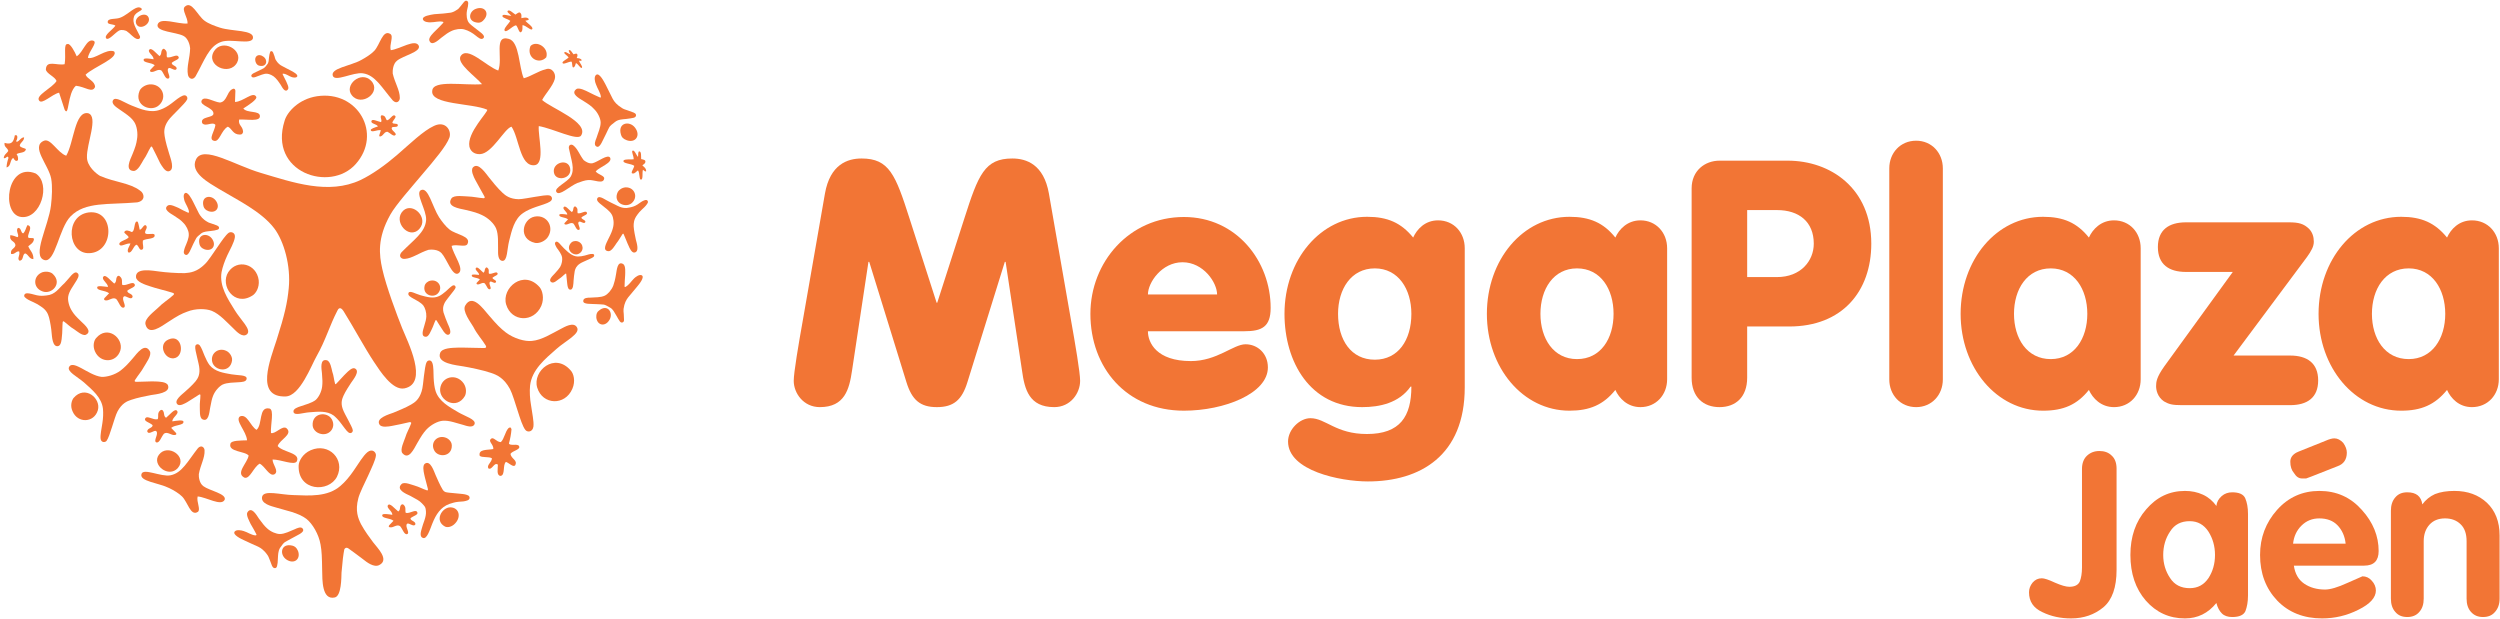 <?xml version="1.0" encoding="UTF-8"?>
<!DOCTYPE svg PUBLIC "-//W3C//DTD SVG 1.1//EN" "http://www.w3.org/Graphics/SVG/1.1/DTD/svg11.dtd">
<!-- Creator: CorelDRAW -->
<svg xmlns="http://www.w3.org/2000/svg" xml:space="preserve" width="537px" height="133px" version="1.1" style="shape-rendering:geometricPrecision; text-rendering:geometricPrecision; image-rendering:optimizeQuality; fill-rule:evenodd; clip-rule:evenodd"
viewBox="0 0 126.49 31.25"
 xmlns:xlink="http://www.w3.org/1999/xlink"
 xmlns:xodm="http://www.corel.com/coreldraw/odm/2003">
 <defs>
  <style type="text/css">
   <![CDATA[
    .fil2 {fill:none;fill-rule:nonzero}
    .fil0 {fill:#F27535}
    .fil1 {fill:#F27535;fill-rule:nonzero}
   ]]>
  </style>
 </defs>
 <g id="Capa_x0020_1">
  <g id="_2246265072352">
   <path class="fil0" d="M25.75 1.93c-0.79,-0.23 -0.29,0.98 -0.54,1.6 -0.61,-0.21 -1.57,-1.28 -1.91,-0.72 -0.19,0.37 0.75,1.01 1.09,1.41 -0.87,0.08 -2.48,-0.24 -2.52,0.33 -0.11,0.72 2,0.62 2.78,0.96 0.07,0.1 -1.04,1.17 -0.9,1.87 0.05,0.22 0.23,0.39 0.53,0.38 0.62,-0.02 1.24,-1.3 1.6,-1.39 0.39,0.57 0.42,2.02 1.16,1.95 0.57,-0.06 0.17,-1.48 0.22,-1.98 0.74,0.13 1.96,0.76 2.14,0.48 0.43,-0.67 -1.53,-1.39 -1.97,-1.8 0.16,-0.31 0.54,-0.7 0.64,-1.06 0.08,-0.28 -0.15,-0.62 -0.47,-0.49 -0.33,0.07 -0.77,0.37 -1.1,0.45 -0.25,-0.55 -0.21,-1.84 -0.75,-1.99z"/>
   <path class="fil0" d="M18 8.26c1.36,-1.53 0.11,-3.74 -1.96,-3.43 -0.92,0.14 -1.51,0.79 -1.64,1.24 -0.83,2.62 2.31,3.65 3.6,2.19z"/>
   <path class="fil0" d="M19.34 13.56c-0.15,-0.69 -0.27,-1.53 0.41,-2.74 0.27,-0.49 1.11,-1.43 1.61,-2.03 0.64,-0.75 1.23,-1.45 1.38,-1.87 0.12,-0.34 -0.19,-0.87 -0.78,-0.59 -0.55,0.25 -1.24,0.93 -1.88,1.48 -0.58,0.5 -1.25,0.98 -1.84,1.26 -1.62,0.76 -3.42,0.12 -5.04,-0.36 -1.33,-0.39 -2.91,-1.42 -3.28,-0.69 -0.34,0.68 0.69,1.21 1.14,1.49 0.91,0.55 2.16,1.14 2.82,2.01 0.49,0.65 0.84,1.89 0.73,3.02 -0.07,0.73 -0.2,1.33 -0.62,2.64 -0.31,0.97 -1.1,2.89 0.46,2.84 0.73,-0.02 1.3,-1.57 1.57,-2.04 0.46,-0.81 0.65,-1.53 1.05,-2.3 0.04,-0.09 0.14,-0.24 0.31,0.02 0.49,0.78 1.08,1.88 1.54,2.57 0.3,0.45 0.94,1.47 1.55,1.34 1.23,-0.26 0.16,-2.35 -0.12,-3.04 -0.25,-0.63 -0.81,-2.1 -1.01,-3.01z"/>
   <path class="fil1" d="M13.9 23.95c0.22,-0.16 -0.11,-0.48 -0.11,-0.74 0.44,0 1.1,0.32 1.23,0.09 0.19,-0.44 -0.71,-0.45 -0.97,-0.77 0.1,-0.33 0.79,-0.59 0.45,-0.9 -0.21,-0.17 -0.57,0.31 -0.79,0.24 -0.03,-0.41 0.18,-1.19 -0.08,-1.24 -0.56,-0.11 -0.33,0.81 -0.65,1.08 -0.32,-0.19 -0.47,-0.83 -0.84,-0.68 -0.27,0.2 0.33,0.75 0.36,1.21 -0.3,0.01 -0.81,0 -0.84,0.17 -0.13,0.42 0.73,0.37 0.92,0.6 -0.06,0.38 -0.68,0.89 -0.21,1.12 0.28,0.08 0.45,-0.53 0.77,-0.71 0.28,0.14 0.5,0.69 0.76,0.53z"/>
   <path class="fil1" d="M27.05 10.92c0.64,-0.12 1.04,0.57 0.63,1.09 -0.2,0.22 -0.47,0.27 -0.61,0.24 -0.86,-0.19 -0.64,-1.21 -0.02,-1.33z"/>
   <path class="fil1" d="M25.42 9.71c0.16,0.15 0.38,0.32 0.82,0.33 0.18,0 0.57,-0.08 0.83,-0.12 0.3,-0.05 0.59,-0.1 0.73,-0.07 0.11,0.02 0.21,0.19 0.03,0.31 -0.15,0.1 -0.45,0.18 -0.71,0.27 -0.23,0.08 -0.47,0.18 -0.64,0.3 -0.47,0.31 -0.59,0.91 -0.72,1.42 -0.11,0.43 -0.08,1.02 -0.34,1.01 -0.24,-0.02 -0.22,-0.39 -0.22,-0.55 -0.01,-0.34 0.03,-0.77 -0.1,-1.09 -0.1,-0.24 -0.39,-0.53 -0.72,-0.68 -0.21,-0.1 -0.4,-0.16 -0.83,-0.26 -0.32,-0.07 -0.98,-0.16 -0.71,-0.58 0.13,-0.19 0.65,-0.1 0.82,-0.1 0.3,0.01 0.53,0.07 0.8,0.09 0.04,0 0.09,-0.01 0.05,-0.09 -0.14,-0.26 -0.34,-0.6 -0.46,-0.83 -0.08,-0.15 -0.25,-0.49 -0.12,-0.64 0.27,-0.29 0.67,0.34 0.82,0.52 0.13,0.17 0.45,0.56 0.67,0.76z"/>
   <path class="fil1" d="M22.17 14.79c0.25,-0.29 0.01,-0.7 -0.38,-0.63 -0.17,0.03 -0.28,0.16 -0.3,0.24 -0.14,0.49 0.45,0.67 0.68,0.39z"/>
   <path class="fil1" d="M22.44 15.77c-0.03,-0.13 -0.05,-0.28 0.07,-0.51 0.05,-0.09 0.2,-0.27 0.29,-0.39 0.11,-0.14 0.22,-0.27 0.25,-0.35 0.02,-0.06 -0.04,-0.16 -0.15,-0.11 -0.1,0.06 -0.22,0.18 -0.34,0.29 -0.11,0.09 -0.23,0.19 -0.34,0.24 -0.3,0.15 -0.64,0.04 -0.94,-0.04 -0.25,-0.07 -0.55,-0.26 -0.61,-0.12 -0.06,0.13 0.13,0.22 0.21,0.27 0.18,0.1 0.41,0.21 0.54,0.37 0.09,0.12 0.16,0.35 0.15,0.56 -0.01,0.13 -0.03,0.24 -0.11,0.49 -0.05,0.18 -0.19,0.54 0.1,0.53 0.14,-0.01 0.24,-0.3 0.29,-0.39 0.08,-0.16 0.11,-0.29 0.18,-0.43 0.01,-0.02 0.03,-0.05 0.06,0 0.09,0.14 0.21,0.34 0.3,0.47 0.05,0.09 0.18,0.27 0.29,0.25 0.23,-0.06 0.02,-0.45 -0.03,-0.57 -0.05,-0.12 -0.16,-0.39 -0.21,-0.56z"/>
   <path class="fil1" d="M10.72 12.03c0.25,0.34 0.02,0.67 -0.36,0.55 -0.17,-0.06 -0.23,-0.15 -0.26,-0.24 -0.15,-0.53 0.38,-0.63 0.62,-0.31z"/>
   <path class="fil1" d="M10.91 10.1c0.26,0.34 0.03,0.67 -0.35,0.55 -0.17,-0.06 -0.23,-0.15 -0.26,-0.24 -0.15,-0.53 0.37,-0.62 0.61,-0.31z"/>
   <path class="fil1" d="M10.07 10.77c0.08,0.13 0.18,0.28 0.43,0.42 0.1,0.06 0.11,0.04 0.23,0.09 0.2,0.08 0.23,0.07 0.3,0.12 0.07,0.04 0.09,0.16 -0.05,0.19 -0.12,0.03 -0.13,0.04 -0.33,0.06 -0.16,0.02 -0.33,0.02 -0.47,0.12 -0.3,0.24 -0.23,0.22 -0.4,0.53 -0.13,0.26 -0.24,0.63 -0.4,0.55 -0.15,-0.06 -0.05,-0.28 -0.02,-0.38 0.08,-0.2 0.21,-0.46 0.19,-0.68 -0.01,-0.17 -0.12,-0.41 -0.29,-0.57 -0.11,-0.12 -0.21,-0.19 -0.46,-0.35 -0.18,-0.11 -0.57,-0.32 -0.31,-0.51 0.13,-0.09 0.43,0.08 0.54,0.12 0.17,0.09 0.31,0.17 0.48,0.24 0.02,0 0.06,0.02 0.05,-0.05 -0.02,-0.18 -0.15,-0.35 -0.22,-0.53 -0.03,-0.1 -0.09,-0.32 0.01,-0.4 0.14,-0.11 0.34,0.27 0.42,0.43 0.07,0.13 0.22,0.43 0.3,0.6z"/>
   <path class="fil1" d="M1.98 5.05c0.14,0.22 0.65,-0.32 1.01,-0.4l0.28 0.86c0.23,0.42 0.13,-0.83 0.57,-1.21 0.48,0.05 0.83,0.39 0.97,0.06 -0.01,-0.31 -0.39,-0.39 -0.48,-0.62 0.42,-0.4 1.7,-0.85 1.44,-1.18 -0.41,-0.15 -0.97,0.42 -1.32,0.33 0.03,-0.33 0.52,-0.79 0.27,-0.87 -0.35,-0.11 -0.5,0.58 -0.84,0.79 -0.09,-0.22 -0.33,-0.67 -0.46,-0.62 -0.22,-0.02 -0.07,0.55 -0.15,1.02 -0.41,0.08 -0.92,-0.23 -0.95,0.26 0.02,0.22 0.46,0.36 0.54,0.59 -0.22,0.36 -1.08,0.73 -0.88,0.99z"/>
   <path class="fil1" d="M5.88 15.09c0.14,0.15 0.22,0.5 0.39,0.43 0.15,-0.08 -0.14,-0.41 -0.01,-0.55 0.09,-0.1 0.37,0.22 0.45,0.01 0.01,-0.17 -0.28,-0.16 -0.27,-0.31 0.15,-0.13 0.46,-0.19 0.37,-0.33 -0.1,-0.17 -0.38,0.09 -0.62,0.04 -0.05,-0.15 0.04,-0.29 -0.12,-0.43 -0.06,-0.06 -0.09,-0.03 -0.13,-0.01 -0.11,0.14 -0.01,0.26 -0.16,0.37 -0.2,-0.16 -0.44,-0.49 -0.55,-0.35 -0.12,0.15 0.24,0.33 0.23,0.52 -0.18,-0.02 -0.53,-0.08 -0.54,0.01 -0.04,0.19 0.41,0.15 0.6,0.31l-0.24 0.25c-0.03,0.06 -0.01,0.1 0.06,0.11 0.18,0.03 0.36,-0.19 0.54,-0.07z"/>
   <path class="fil1" d="M20.24 26.58c0.13,0.13 0.21,0.47 0.37,0.4 0.14,-0.07 -0.13,-0.38 -0.02,-0.51 0.09,-0.1 0.35,0.2 0.43,0.01 0,-0.16 -0.26,-0.16 -0.25,-0.3 0.14,-0.12 0.42,-0.17 0.34,-0.31 -0.09,-0.16 -0.36,0.09 -0.58,0.04 -0.05,-0.13 0.04,-0.27 -0.11,-0.41 -0.05,-0.04 -0.08,-0.02 -0.12,0 -0.11,0.14 -0.01,0.24 -0.15,0.34 -0.19,-0.15 -0.42,-0.45 -0.52,-0.32 -0.1,0.14 0.23,0.3 0.22,0.49 -0.17,-0.03 -0.5,-0.08 -0.51,0.01 -0.03,0.18 0.39,0.14 0.57,0.29l-0.22 0.23c-0.04,0.06 -0.02,0.1 0.05,0.1 0.17,0.03 0.33,-0.17 0.5,-0.06z"/>
   <path class="fil1" d="M8.17 3.53c0.12,0.14 0.2,0.47 0.36,0.4 0.14,-0.07 -0.13,-0.38 -0.01,-0.51 0.09,-0.1 0.35,0.2 0.42,0.01 0,-0.15 -0.26,-0.15 -0.25,-0.29 0.14,-0.13 0.43,-0.18 0.34,-0.31 -0.09,-0.16 -0.35,0.08 -0.58,0.03 -0.05,-0.13 0.05,-0.27 -0.11,-0.4 -0.05,-0.05 -0.08,-0.03 -0.11,-0.01 -0.12,0.14 -0.02,0.24 -0.16,0.35 -0.18,-0.15 -0.41,-0.46 -0.52,-0.32 -0.1,0.13 0.24,0.3 0.22,0.48 -0.17,-0.03 -0.49,-0.08 -0.5,0.01 -0.04,0.18 0.38,0.14 0.56,0.29l-0.22 0.23c-0.04,0.06 -0.02,0.1 0.05,0.11 0.17,0.02 0.34,-0.18 0.51,-0.07z"/>
   <path class="fil1" d="M8.3 21.9c-0.14,0.15 -0.23,0.51 -0.4,0.44 -0.15,-0.08 0.14,-0.42 0.01,-0.56 -0.1,-0.1 -0.38,0.22 -0.46,0.01 -0.01,-0.17 0.29,-0.17 0.27,-0.32 -0.15,-0.14 -0.46,-0.19 -0.37,-0.34 0.1,-0.17 0.39,0.1 0.63,0.04 0.06,-0.14 -0.04,-0.3 0.12,-0.44 0.06,-0.05 0.09,-0.03 0.13,-0.01 0.12,0.15 0.02,0.27 0.17,0.38 0.2,-0.16 0.45,-0.5 0.56,-0.35 0.12,0.15 -0.25,0.33 -0.24,0.53 0.19,-0.03 0.55,-0.09 0.56,0.01 0.04,0.2 -0.42,0.15 -0.62,0.32l0.24 0.25c0.05,0.06 0.02,0.1 -0.05,0.11 -0.19,0.03 -0.37,-0.19 -0.55,-0.07z"/>
   <path class="fil1" d="M25.75 22.4c0.06,-0.22 0.11,-0.46 0.13,-0.72 -0.03,-0.12 -0.09,-0.1 -0.15,-0.06 -0.18,0.19 -0.21,0.54 -0.39,0.71 -0.22,0 -0.37,-0.28 -0.49,-0.17 -0.18,0.13 0.13,0.28 0.11,0.52 -0.28,0.06 -0.77,-0.01 -0.69,0.34 0.1,0.11 0.47,0.03 0.62,0.13 -0.01,0.21 -0.28,0.34 -0.18,0.51 0.19,0.11 0.29,-0.34 0.48,-0.19 0,0.22 -0.08,0.54 0.13,0.57 0.26,-0.02 0.1,-0.57 0.28,-0.71 0.16,0.06 0.36,0.28 0.46,0.18 0.16,-0.27 -0.21,-0.33 -0.23,-0.59 0.11,-0.16 0.53,-0.21 0.43,-0.39 -0.07,-0.14 -0.45,0.01 -0.51,-0.13z"/>
   <path class="fil1" d="M25.42 0.77c-0.01,0.1 0.27,0.14 0.4,0.25 -0.09,0.15 -0.29,0.32 -0.3,0.46 0.06,0.21 0.39,-0.21 0.59,-0.24 0.11,0.1 0.16,0.47 0.28,0.32 0.07,-0.09 0.03,-0.22 0.05,-0.33 0.19,0.03 0.44,0.31 0.49,0.2 0.06,-0.11 -0.24,-0.28 -0.35,-0.42 0.1,-0.02 0.2,-0.04 0.17,-0.09 -0.09,-0.12 -0.3,-0.05 -0.37,-0.04 0,-0.13 0.01,-0.15 -0.01,-0.2 -0.07,-0.17 -0.17,-0.06 -0.29,0.02 -0.14,-0.09 -0.3,-0.27 -0.39,-0.19 -0.07,0.06 0.13,0.18 0.18,0.25 -0.14,0.01 -0.44,-0.12 -0.45,0.01z"/>
   <path class="fil1" d="M30.84 16.14c-0.22,0.38 -0.63,0.29 -0.67,-0.12 -0.01,-0.19 0.05,-0.28 0.13,-0.34 0.43,-0.37 0.75,0.1 0.54,0.46z"/>
   <path class="fil1" d="M31.78 15.01c-0.09,0.12 -0.19,0.28 -0.23,0.58 -0.01,0.12 0,0.12 0.01,0.26 0,0.21 0.02,0.24 0.01,0.34 -0.01,0.07 -0.12,0.15 -0.21,0.03 -0.07,-0.11 -0.08,-0.12 -0.18,-0.3 -0.09,-0.14 -0.16,-0.32 -0.32,-0.4 -0.34,-0.2 -0.29,-0.14 -0.66,-0.17 -0.3,-0.02 -0.7,0.02 -0.69,-0.16 0,-0.17 0.24,-0.17 0.36,-0.17 0.22,-0.02 0.52,0 0.73,-0.1 0.15,-0.07 0.34,-0.28 0.43,-0.51 0.05,-0.15 0.09,-0.28 0.14,-0.58 0.04,-0.22 0.07,-0.68 0.36,-0.51 0.14,0.09 0.1,0.45 0.1,0.57 -0.01,0.2 -0.03,0.36 -0.03,0.56 0,0.02 0.01,0.05 0.06,0.02 0.17,-0.1 0.28,-0.28 0.42,-0.42 0.08,-0.08 0.27,-0.22 0.39,-0.16 0.16,0.09 -0.12,0.44 -0.24,0.58 -0.1,0.12 -0.32,0.38 -0.45,0.54z"/>
   <path class="fil1" d="M32.13 6.42c0.3,0.39 0.03,0.79 -0.41,0.64 -0.2,-0.07 -0.27,-0.17 -0.3,-0.28 -0.19,-0.61 0.43,-0.73 0.71,-0.36z"/>
   <path class="fil1" d="M31 4.96c0.08,0.15 0.21,0.31 0.49,0.48 0.12,0.07 0.13,0.05 0.28,0.11 0.22,0.09 0.26,0.08 0.35,0.14 0.08,0.04 0.1,0.19 -0.06,0.23 -0.14,0.03 -0.16,0.03 -0.38,0.06 -0.19,0.02 -0.4,0.02 -0.56,0.15 -0.35,0.26 -0.27,0.24 -0.46,0.61 -0.16,0.29 -0.29,0.72 -0.47,0.64 -0.17,-0.07 -0.06,-0.32 -0.01,-0.44 0.07,-0.24 0.22,-0.54 0.21,-0.8 -0.01,-0.19 -0.14,-0.48 -0.34,-0.67 -0.12,-0.13 -0.24,-0.22 -0.53,-0.4 -0.21,-0.13 -0.67,-0.37 -0.36,-0.6 0.14,-0.1 0.5,0.09 0.62,0.15 0.21,0.1 0.37,0.19 0.57,0.27 0.02,0.01 0.06,0.02 0.05,-0.05 -0.03,-0.21 -0.18,-0.41 -0.25,-0.62 -0.05,-0.11 -0.11,-0.38 0.01,-0.47 0.16,-0.13 0.39,0.32 0.49,0.51 0.07,0.14 0.25,0.49 0.35,0.7z"/>
   <path class="fil1" d="M14.49 28.27c0.38,0.26 0.74,-0.01 0.59,-0.43 -0.08,-0.19 -0.18,-0.24 -0.28,-0.27 -0.59,-0.15 -0.68,0.45 -0.31,0.7z"/>
   <path class="fil1" d="M13.06 27.62c0.14,0.07 0.31,0.18 0.49,0.45 0.06,0.1 0.05,0.12 0.11,0.25 0.09,0.21 0.08,0.25 0.14,0.33 0.05,0.07 0.19,0.1 0.22,-0.06 0.03,-0.13 0.03,-0.15 0.04,-0.37 0.01,-0.18 0.01,-0.38 0.11,-0.54 0.24,-0.35 0.23,-0.27 0.57,-0.47 0.27,-0.16 0.68,-0.3 0.59,-0.48 -0.08,-0.16 -0.31,-0.04 -0.42,0.01 -0.23,0.09 -0.5,0.24 -0.75,0.24 -0.18,0 -0.46,-0.11 -0.65,-0.29 -0.13,-0.12 -0.22,-0.23 -0.41,-0.49 -0.13,-0.2 -0.38,-0.63 -0.58,-0.32 -0.09,0.14 0.11,0.47 0.16,0.59 0.11,0.19 0.2,0.34 0.29,0.52 0.01,0.02 0.02,0.06 -0.05,0.06 -0.21,-0.02 -0.39,-0.16 -0.59,-0.22 -0.12,-0.04 -0.37,-0.09 -0.46,0.03 -0.11,0.16 0.33,0.37 0.51,0.45 0.14,0.07 0.48,0.22 0.68,0.31z"/>
   <path class="fil1" d="M1.72 12.05c-0.04,-0.1 -0.29,0.01 -0.3,-0.1 -0.02,-0.17 0.27,-0.54 -0.03,-0.6 -0.08,0.13 -0.1,0.32 -0.22,0.42 -0.13,-0.04 -0.08,-0.27 -0.25,-0.28 -0.17,0.11 0.1,0.42 -0.04,0.47 -0.11,-0.04 -0.22,-0.09 -0.36,-0.1 -0.06,0.34 0.25,0.27 0.26,0.52 -0.04,0.18 -0.27,0.17 -0.22,0.43 0.21,0.03 0.22,-0.14 0.41,-0.13 0.06,0.22 -0.12,0.34 0.01,0.47 0.23,0 0.13,-0.3 0.29,-0.37 0.18,0.06 0.2,0.29 0.42,0.29 0.01,-0.32 -0.18,-0.43 -0.26,-0.65 0.12,-0.1 0.27,-0.17 0.29,-0.37z"/>
   <path class="fil1" d="M17.05 24.08c0.43,-0.87 -0.41,-1.74 -1.33,-1.34 -0.41,0.18 -0.6,0.55 -0.61,0.77 -0.05,1.31 1.52,1.39 1.94,0.57z"/>
   <path class="fil1" d="M18.27 26.49c-0.15,-0.3 -0.31,-0.68 -0.14,-1.32 0.06,-0.25 0.33,-0.79 0.49,-1.13 0.19,-0.42 0.38,-0.81 0.4,-1.03 0.02,-0.17 -0.19,-0.37 -0.43,-0.17 -0.22,0.18 -0.45,0.58 -0.68,0.91 -0.21,0.31 -0.45,0.6 -0.69,0.8 -0.65,0.56 -1.56,0.49 -2.37,0.46 -0.65,-0.01 -1.51,-0.28 -1.59,0.09 -0.07,0.35 0.47,0.47 0.71,0.54 0.48,0.15 1.13,0.26 1.54,0.58 0.3,0.24 0.62,0.77 0.71,1.3 0.06,0.34 0.07,0.63 0.08,1.29 0.01,0.49 -0.02,1.53 0.64,1.38 0.34,-0.08 0.33,-1.01 0.34,-1.26 0.05,-0.61 0.09,-0.91 0.14,-1.17 0.02,-0.05 0.09,-0.13 0.21,-0.05 0.33,0.23 0.48,0.36 0.73,0.54 0.2,0.16 0.56,0.44 0.83,0.3 0.53,-0.27 -0.1,-0.87 -0.31,-1.15 -0.19,-0.26 -0.4,-0.53 -0.61,-0.91z"/>
   <path class="fil1" d="M27.64 2.86c0.15,-0.49 -0.5,-0.88 -0.8,-0.57 -0.23,0.59 0.43,0.97 0.8,0.57z"/>
   <path class="fil1" d="M11.13 5.15c-0.32,-0.03 -0.8,-0.37 -0.93,-0.1 -0.11,0.26 0.61,0.35 0.6,0.66 0,0.23 -0.69,0.13 -0.57,0.48 0.17,0.21 0.52,-0.1 0.67,0.09 -0.04,0.32 -0.36,0.72 -0.09,0.8 0.3,0.11 0.37,-0.53 0.72,-0.71 0.22,0.11 0.25,0.4 0.61,0.4 0.12,0 0.13,-0.06 0.16,-0.13 -0.01,-0.31 -0.26,-0.33 -0.2,-0.63 0.42,-0.02 1.07,0.12 1.05,-0.18 -0.01,-0.29 -0.65,-0.13 -0.84,-0.38 0.25,-0.16 0.74,-0.47 0.65,-0.6 -0.16,-0.28 -0.66,0.26 -1.07,0.27l0.02 -0.56c-0.01,-0.12 -0.09,-0.14 -0.19,-0.07 -0.25,0.16 -0.24,0.61 -0.59,0.66z"/>
   <path class="fil1" d="M19.61 6.63c0.13,0.06 0.31,0.27 0.4,0.16 0.08,-0.1 -0.23,-0.23 -0.19,-0.36 0.03,-0.1 0.33,0.02 0.31,-0.15 -0.05,-0.11 -0.24,-0.01 -0.28,-0.12 0.05,-0.14 0.24,-0.28 0.13,-0.35 -0.12,-0.08 -0.23,0.2 -0.4,0.24 -0.08,-0.08 -0.06,-0.22 -0.22,-0.25 -0.05,-0.02 -0.07,0 -0.09,0.03 -0.03,0.14 0.07,0.18 0.01,0.31 -0.19,-0.04 -0.46,-0.19 -0.49,-0.05 -0.03,0.14 0.28,0.14 0.33,0.27 -0.13,0.04 -0.39,0.12 -0.36,0.19 0.04,0.14 0.33,-0.04 0.51,0l-0.08 0.25c-0.01,0.06 0.02,0.08 0.07,0.06 0.14,-0.04 0.19,-0.25 0.35,-0.23z"/>
   <path class="fil1" d="M24.53 14.3c0.09,0.1 0.15,0.35 0.27,0.29 0.1,-0.05 -0.1,-0.27 -0.01,-0.37 0.07,-0.07 0.26,0.15 0.31,0 0.01,-0.11 -0.19,-0.11 -0.18,-0.21 0.1,-0.09 0.31,-0.13 0.25,-0.23 -0.06,-0.11 -0.27,0.07 -0.43,0.03 -0.04,-0.1 0.04,-0.2 -0.08,-0.3 -0.04,-0.03 -0.06,-0.02 -0.08,0 -0.09,0.1 -0.02,0.17 -0.12,0.25 -0.13,-0.11 -0.31,-0.34 -0.38,-0.24 -0.08,0.1 0.17,0.22 0.16,0.35 -0.12,-0.01 -0.37,-0.05 -0.37,0.02 -0.03,0.13 0.28,0.1 0.41,0.21l-0.16 0.17c-0.02,0.05 -0.01,0.07 0.04,0.08 0.12,0.02 0.25,-0.13 0.37,-0.05z"/>
   <path class="fil1" d="M29.01 11.27c0.1,0.11 0.16,0.37 0.29,0.32 0.11,-0.06 -0.11,-0.31 -0.02,-0.4 0.08,-0.08 0.28,0.15 0.34,0 0,-0.12 -0.21,-0.12 -0.2,-0.23 0.11,-0.1 0.34,-0.14 0.27,-0.25 -0.07,-0.12 -0.28,0.08 -0.46,0.04 -0.04,-0.11 0.04,-0.22 -0.09,-0.32 -0.03,-0.04 -0.06,-0.02 -0.09,-0.01 -0.08,0.11 -0.01,0.19 -0.12,0.27 -0.15,-0.11 -0.32,-0.36 -0.41,-0.25 -0.08,0.11 0.19,0.24 0.18,0.38 -0.14,-0.02 -0.4,-0.06 -0.4,0.01 -0.03,0.14 0.3,0.11 0.44,0.23l-0.17 0.18c-0.03,0.04 -0.02,0.07 0.04,0.08 0.13,0.02 0.26,-0.13 0.4,-0.05z"/>
   <path class="fil1" d="M7.82 11.84c-0.05,-0.12 -0.46,0.05 -0.48,-0.11 0,-0.14 0.15,-0.24 0.05,-0.36 -0.11,-0.09 -0.18,0.18 -0.32,0.22 -0.04,-0.14 -0.06,-0.38 -0.12,-0.42 -0.19,-0.04 -0.1,0.51 -0.29,0.53 -0.13,-0.07 -0.31,-0.13 -0.37,0 -0.03,0.06 0.2,0.17 0.22,0.27 -0.12,0.15 -0.55,0.2 -0.46,0.38 0.09,0.11 0.32,-0.09 0.55,-0.07 -0.04,0.14 -0.2,0.32 -0.11,0.45 0.18,0.07 0.24,-0.3 0.41,-0.39 0.14,0.05 0.14,0.34 0.31,0.24 0.09,-0.09 -0.01,-0.22 0.02,-0.45 0.17,-0.12 0.65,-0.05 0.59,-0.29z"/>
   <path class="fil1" d="M22.22 10.96c-0.34,-0.52 -0.55,-1.56 -0.92,-1.38 -0.31,0.15 0.29,1.01 0.26,1.51 -0.04,0.63 -0.64,1.01 -1.25,1.64 -0.17,0.21 0.01,0.35 0.17,0.33 0.39,-0.03 0.73,-0.31 1.2,-0.46 0.13,-0.02 0.48,-0.03 0.66,0.17 0.27,0.29 0.54,1.17 0.84,1.03 0.36,-0.2 -0.25,-0.95 -0.33,-1.4 0.26,-0.1 0.7,0.09 0.8,-0.09 0.21,-0.41 -0.58,-0.47 -0.91,-0.74 -0.18,-0.14 -0.38,-0.4 -0.52,-0.61z"/>
   <path class="fil1" d="M21.22 11.54c0.49,-0.56 -0.34,-1.37 -0.82,-0.92 -0.55,0.53 0.29,1.51 0.82,0.92z"/>
   <path class="fil1" d="M9.21 25.08c0.29,0.28 0.43,1.02 0.8,0.78 0.16,-0.12 -0.08,-0.51 -0.01,-0.78 0.44,0.03 1.21,0.52 1.37,0.16 0.09,-0.3 -0.77,-0.45 -1.08,-0.68 -0.21,-0.15 -0.24,-0.48 -0.23,-0.61 0.08,-0.46 0.31,-0.82 0.29,-1.2 0,-0.14 -0.15,-0.3 -0.33,-0.12 -0.52,0.66 -0.81,1.27 -1.4,1.38 -0.47,0.09 -1.36,-0.38 -1.46,-0.07 -0.13,0.38 0.88,0.45 1.41,0.72 0.21,0.1 0.48,0.26 0.64,0.42z"/>
   <path class="fil1" d="M8.04 22.97c-0.38,0.5 0.49,1.2 0.96,0.67 0.5,-0.58 -0.52,-1.26 -0.96,-0.67z"/>
   <path class="fil1" d="M10.35 1.01c-0.36,-0.26 -0.65,-1.04 -1,-0.71 -0.17,0.16 0.16,0.55 0.14,0.85 -0.48,0.05 -1.42,-0.36 -1.52,0.07 -0.05,0.35 0.91,0.36 1.3,0.55 0.25,0.12 0.34,0.48 0.35,0.63 -0.01,0.51 -0.19,0.94 -0.11,1.35 0.03,0.16 0.22,0.31 0.38,0.08 0.46,-0.81 0.67,-1.53 1.3,-1.75 0.49,-0.18 1.54,0.17 1.61,-0.19 0.06,-0.43 -1.05,-0.33 -1.67,-0.53 -0.25,-0.08 -0.58,-0.2 -0.78,-0.35z"/>
   <path class="fil1" d="M12 3.12c0.32,-0.63 -0.75,-1.23 -1.17,-0.57 -0.45,0.72 0.79,1.29 1.17,0.57z"/>
   <path class="fil1" d="M18.94 2.53c0.29,-0.31 0.42,-1.09 0.81,-0.85 0.18,0.12 -0.06,0.54 0.02,0.82 0.46,-0.05 1.25,-0.6 1.42,-0.22 0.11,0.31 -0.78,0.49 -1.1,0.75 -0.21,0.16 -0.23,0.51 -0.22,0.65 0.11,0.48 0.36,0.84 0.36,1.24 0,0.15 -0.15,0.32 -0.35,0.13 -0.57,-0.66 -0.89,-1.29 -1.52,-1.38 -0.49,-0.07 -1.4,0.45 -1.52,0.13 -0.14,-0.39 0.9,-0.5 1.45,-0.81 0.22,-0.12 0.49,-0.29 0.65,-0.46z"/>
   <path class="fil1" d="M17.8 4.78c-0.41,-0.51 0.47,-1.27 0.98,-0.73 0.55,0.58 -0.5,1.34 -0.98,0.73z"/>
   <path class="fil1" d="M6.07 0.86c-0.23,0.09 -0.64,0 -0.62,0.23 0.01,0.12 0.28,0.08 0.39,0.17 -0.14,0.21 -0.61,0.49 -0.46,0.65 0.12,0.11 0.44,-0.29 0.64,-0.4 0.14,-0.07 0.31,-0.01 0.38,0.02 0.21,0.14 0.33,0.33 0.52,0.4 0.08,0.03 0.2,-0.01 0.16,-0.14 -0.19,-0.4 -0.41,-0.67 -0.3,-0.99 0.09,-0.26 0.5,-0.3 0.37,-0.42 -0.16,-0.14 -0.4,0.05 -0.69,0.26 -0.11,0.08 -0.27,0.18 -0.39,0.22z"/>
   <path class="fil1" d="M7.51 0.83c-0.15,-0.3 -0.75,-0.02 -0.62,0.33 0.16,0.38 0.79,0.01 0.62,-0.33z"/>
   <path class="fil1" d="M29.76 9.07c0.29,-0.03 0.77,0.24 0.81,-0.08 0.01,-0.15 -0.33,-0.2 -0.43,-0.36 0.21,-0.23 0.86,-0.43 0.73,-0.69 -0.12,-0.2 -0.61,0.21 -0.89,0.28 -0.18,0.04 -0.38,-0.1 -0.45,-0.16 -0.21,-0.27 -0.3,-0.57 -0.52,-0.74 -0.08,-0.07 -0.24,-0.06 -0.23,0.13 0.12,0.61 0.32,1.05 0.1,1.44 -0.18,0.3 -0.86,0.57 -0.73,0.78 0.14,0.24 0.66,-0.28 1.06,-0.45 0.17,-0.06 0.38,-0.14 0.55,-0.15z"/>
   <path class="fil1" d="M28.03 8.71c0.1,0.45 0.9,0.3 0.82,-0.21 -0.08,-0.56 -0.94,-0.32 -0.82,0.21z"/>
   <path class="fil1" d="M8.79 18.09c0.59,-0.07 0.44,-1.28 -0.27,-0.95 -0.53,0.23 -0.21,1 0.27,0.95z"/>
   <path class="fil1" d="M28.55 2.62c-0.02,0.06 0.16,0.15 0.22,0.25 -0.09,0.09 -0.27,0.16 -0.31,0.25 0,0.16 0.32,-0.06 0.46,-0.04 0.05,0.09 0.01,0.36 0.12,0.28 0.07,-0.05 0.07,-0.15 0.1,-0.21 0.13,0.06 0.24,0.3 0.3,0.24 0.06,-0.06 -0.11,-0.24 -0.15,-0.36 0.07,0.01 0.14,0.02 0.14,-0.03 -0.04,-0.09 -0.2,-0.1 -0.25,-0.1 0.03,-0.09 0.04,-0.1 0.04,-0.15 -0.02,-0.12 -0.11,-0.07 -0.2,-0.04 -0.08,-0.09 -0.15,-0.25 -0.23,-0.21 -0.05,0.02 0.05,0.15 0.07,0.21 -0.1,-0.02 -0.27,-0.18 -0.31,-0.09z"/>
   <path class="fil1" d="M32 7.59c-0.06,0.05 0.07,0.27 0.06,0.43 -0.16,0.02 -0.39,-0.02 -0.5,0.05 -0.11,0.17 0.38,0.16 0.53,0.28 -0.01,0.13 -0.24,0.4 -0.06,0.39 0.1,0 0.17,-0.11 0.25,-0.16 0.1,0.15 0.05,0.49 0.16,0.47 0.11,-0.03 0.04,-0.34 0.09,-0.5 0.07,0.05 0.13,0.12 0.16,0.07 0.02,-0.14 -0.15,-0.25 -0.19,-0.29 0.09,-0.08 0.11,-0.08 0.14,-0.13 0.06,-0.15 -0.07,-0.16 -0.2,-0.19 -0.01,-0.15 0.02,-0.37 -0.09,-0.39 -0.08,-0.01 -0.05,0.2 -0.07,0.28 -0.09,-0.09 -0.18,-0.38 -0.28,-0.31z"/>
   <path class="fil1" d="M22.27 19.63c0.07,-0.62 0.82,-0.8 1.19,-0.27 0.16,0.24 0.13,0.51 0.06,0.64 -0.42,0.72 -1.31,0.23 -1.25,-0.37z"/>
   <path class="fil1" d="M21.96 22.73c-0.2,-0.41 0.2,-0.8 0.63,-0.61 0.19,0.09 0.27,0.26 0.27,0.37 0.02,0.6 -0.72,0.64 -0.9,0.24z"/>
   <path class="fil1" d="M20.8 20.43c0.19,-0.11 0.4,-0.25 0.53,-0.66 0.06,-0.16 0.09,-0.55 0.12,-0.79 0.04,-0.29 0.07,-0.58 0.14,-0.7 0.05,-0.1 0.23,-0.14 0.29,0.06 0.06,0.17 0.05,0.47 0.06,0.73 0.01,0.24 0.04,0.49 0.1,0.68 0.17,0.52 0.69,0.8 1.13,1.06 0.37,0.22 0.93,0.37 0.84,0.61 -0.08,0.21 -0.41,0.09 -0.57,0.04 -0.32,-0.08 -0.71,-0.24 -1.04,-0.21 -0.25,0.02 -0.6,0.2 -0.84,0.46 -0.15,0.17 -0.25,0.32 -0.46,0.69 -0.16,0.28 -0.42,0.86 -0.74,0.49 -0.14,-0.17 0.09,-0.62 0.14,-0.78 0.08,-0.27 0.21,-0.47 0.3,-0.72 0.01,-0.02 0.02,-0.08 -0.08,-0.07 -0.27,0.06 -0.64,0.15 -0.89,0.19 -0.16,0.03 -0.53,0.1 -0.63,-0.07 -0.2,-0.33 0.5,-0.52 0.71,-0.6 0.19,-0.08 0.64,-0.26 0.89,-0.41z"/>
   <path class="fil1" d="M10.74 18.28c-0.12,-0.47 0.38,-0.8 0.79,-0.52 0.18,0.14 0.23,0.34 0.21,0.45 -0.1,0.64 -0.88,0.52 -1,0.07z"/>
   <path class="fil1" d="M9.89 19.26c0.1,-0.13 0.22,-0.29 0.2,-0.62 0,-0.14 -0.08,-0.43 -0.12,-0.61 -0.05,-0.22 -0.11,-0.44 -0.09,-0.55 0.01,-0.08 0.13,-0.16 0.23,-0.04 0.09,0.12 0.16,0.33 0.24,0.52 0.07,0.17 0.16,0.35 0.25,0.47 0.27,0.34 0.72,0.4 1.11,0.47 0.33,0.06 0.77,0.02 0.77,0.21 0,0.18 -0.27,0.18 -0.4,0.19 -0.25,0.02 -0.58,0.01 -0.82,0.12 -0.17,0.09 -0.38,0.31 -0.48,0.57 -0.06,0.15 -0.09,0.3 -0.15,0.62 -0.04,0.24 -0.08,0.73 -0.4,0.56 -0.15,-0.09 -0.11,-0.48 -0.12,-0.61 -0.01,-0.22 0.03,-0.39 0.03,-0.6 0,-0.02 -0.01,-0.07 -0.07,-0.03 -0.18,0.11 -0.43,0.28 -0.6,0.38 -0.11,0.06 -0.36,0.21 -0.48,0.12 -0.23,-0.19 0.23,-0.52 0.36,-0.64 0.12,-0.1 0.4,-0.36 0.54,-0.53z"/>
   <path class="fil1" d="M16.79 21.18c0.24,0.43 -0.16,0.89 -0.64,0.71 -0.22,-0.08 -0.32,-0.27 -0.33,-0.38 -0.06,-0.67 0.74,-0.75 0.97,-0.33z"/>
   <path class="fil1" d="M17.38 19.98c-0.07,0.16 -0.15,0.36 -0.04,0.67 0.04,0.13 0.19,0.4 0.28,0.57 0.11,0.22 0.22,0.41 0.23,0.51 0.01,0.09 -0.09,0.2 -0.22,0.11 -0.12,-0.09 -0.24,-0.29 -0.37,-0.45 -0.11,-0.15 -0.25,-0.3 -0.37,-0.4 -0.35,-0.26 -0.81,-0.2 -1.22,-0.17 -0.34,0.02 -0.76,0.19 -0.82,-0.01 -0.04,-0.17 0.23,-0.25 0.35,-0.29 0.25,-0.09 0.57,-0.16 0.78,-0.33 0.15,-0.14 0.29,-0.41 0.32,-0.68 0.02,-0.18 0.02,-0.33 -0.01,-0.66 -0.03,-0.25 -0.11,-0.75 0.25,-0.66 0.18,0.05 0.24,0.45 0.27,0.57 0.08,0.22 0.08,0.4 0.14,0.6 0,0.03 0.02,0.07 0.07,0.01 0.16,-0.16 0.35,-0.39 0.5,-0.53 0.09,-0.09 0.3,-0.3 0.43,-0.24 0.29,0.13 -0.08,0.57 -0.18,0.72 -0.09,0.13 -0.3,0.46 -0.39,0.66z"/>
   <path class="fil1" d="M11.55 13.73c0.45,-0.68 1.43,-0.43 1.54,0.41 0.04,0.38 -0.15,0.67 -0.31,0.77 -0.93,0.6 -1.66,-0.51 -1.23,-1.18z"/>
   <path class="fil1" d="M9.35 13.78c0.28,-0.02 0.62,-0.06 1.02,-0.46 0.16,-0.15 0.44,-0.58 0.62,-0.84 0.22,-0.32 0.43,-0.63 0.58,-0.74 0.12,-0.08 0.36,-0.01 0.31,0.25 -0.04,0.24 -0.23,0.58 -0.38,0.89 -0.13,0.28 -0.24,0.59 -0.29,0.85 -0.12,0.71 0.31,1.35 0.67,1.93 0.29,0.48 0.86,0.98 0.62,1.21 -0.23,0.2 -0.54,-0.14 -0.69,-0.29 -0.32,-0.3 -0.68,-0.72 -1.09,-0.89 -0.3,-0.12 -0.83,-0.13 -1.25,0.04 -0.28,0.1 -0.49,0.21 -0.96,0.52 -0.34,0.22 -1,0.73 -1.15,0.12 -0.07,-0.29 0.47,-0.67 0.63,-0.83 0.26,-0.27 0.52,-0.41 0.78,-0.65 0.03,-0.03 0.08,-0.08 -0.05,-0.12 -0.35,-0.11 -0.84,-0.22 -1.15,-0.33 -0.21,-0.07 -0.67,-0.21 -0.69,-0.46 -0.03,-0.51 0.9,-0.31 1.19,-0.28 0.27,0.04 0.91,0.09 1.28,0.08z"/>
   <path class="fil1" d="M22.79 25.63c0.45,0.01 0.58,0.52 0.18,0.87 -0.18,0.15 -0.37,0.15 -0.46,0.1 -0.54,-0.29 -0.16,-0.97 0.28,-0.97z"/>
   <path class="fil1" d="M22.4 24.74c0.1,0.15 0.22,0.13 0.33,0.15 0.14,0.01 0.31,0.03 0.52,0.05 0.25,0.02 0.33,0.04 0.44,0.09 0.08,0.04 0.12,0.19 -0.04,0.25 -0.14,0.05 -0.24,0.06 -0.46,0.07 -0.2,0.02 -0.29,0.06 -0.46,0.11 -0.43,0.16 -0.67,0.52 -0.86,1 -0.13,0.33 -0.27,0.79 -0.47,0.72 -0.19,-0.06 -0.1,-0.34 -0.06,-0.48 0.06,-0.26 0.24,-0.58 0.21,-0.88 -0.02,-0.2 -0.03,-0.21 -0.2,-0.39 -0.13,-0.14 -0.28,-0.21 -0.59,-0.38 -0.24,-0.11 -0.74,-0.32 -0.44,-0.6 0.14,-0.13 0.53,0.05 0.66,0.08 0.24,0.07 0.4,0.17 0.62,0.24 0.02,0.01 0.06,0.01 0.05,-0.07 -0.05,-0.23 -0.15,-0.54 -0.19,-0.75 -0.03,-0.14 -0.09,-0.44 0.04,-0.53 0.28,-0.19 0.46,0.4 0.54,0.58 0.07,0.16 0.23,0.53 0.36,0.74z"/>
   <path class="fil1" d="M29.26 12.81c0.31,-0.13 0.28,-0.54 -0.04,-0.64 -0.14,-0.04 -0.27,0.01 -0.32,0.07 -0.31,0.32 0.08,0.69 0.36,0.57z"/>
   <path class="fil1" d="M29.08 13.67c0.03,-0.12 0.08,-0.25 0.26,-0.37 0.07,-0.05 0.26,-0.13 0.37,-0.18 0.14,-0.06 0.28,-0.12 0.33,-0.17 0.04,-0.05 0.04,-0.14 -0.07,-0.14 -0.1,-0.01 -0.24,0.04 -0.38,0.08 -0.12,0.03 -0.24,0.05 -0.35,0.05 -0.28,0 -0.5,-0.22 -0.7,-0.41 -0.16,-0.15 -0.32,-0.41 -0.42,-0.33 -0.1,0.07 0.01,0.22 0.05,0.3 0.1,0.14 0.24,0.31 0.27,0.49 0.02,0.12 -0.01,0.33 -0.1,0.48 -0.07,0.1 -0.13,0.18 -0.28,0.34 -0.11,0.12 -0.36,0.34 -0.14,0.44 0.12,0.05 0.3,-0.14 0.37,-0.18 0.13,-0.08 0.21,-0.18 0.32,-0.26 0.01,-0.01 0.04,-0.02 0.04,0.02 0.02,0.15 0.03,0.35 0.05,0.49 0.01,0.08 0.03,0.27 0.12,0.29 0.2,0.06 0.19,-0.32 0.2,-0.44 0.01,-0.11 0.03,-0.36 0.06,-0.5z"/>
   <path class="fil1" d="M8.06 5.27c0.43,-0.41 0.12,-1.08 -0.49,-1.04 -0.27,0.03 -0.46,0.2 -0.51,0.33 -0.3,0.74 0.6,1.11 1,0.71z"/>
   <path class="fil1" d="M8.33 6.84c-0.03,-0.2 -0.05,-0.45 0.18,-0.78 0.09,-0.14 0.36,-0.39 0.52,-0.56 0.19,-0.2 0.39,-0.39 0.44,-0.51 0.04,-0.1 -0.04,-0.26 -0.22,-0.19 -0.16,0.06 -0.38,0.24 -0.57,0.39 -0.18,0.14 -0.39,0.26 -0.57,0.32 -0.49,0.19 -1,-0.03 -1.45,-0.21 -0.38,-0.15 -0.82,-0.48 -0.94,-0.27 -0.11,0.18 0.17,0.36 0.3,0.45 0.25,0.18 0.6,0.38 0.77,0.65 0.13,0.19 0.2,0.57 0.14,0.89 -0.03,0.21 -0.08,0.39 -0.23,0.75 -0.12,0.28 -0.39,0.82 0.06,0.84 0.22,0.01 0.42,-0.43 0.5,-0.56 0.16,-0.22 0.23,-0.43 0.36,-0.64 0.02,-0.03 0.05,-0.07 0.09,0.01 0.13,0.24 0.28,0.57 0.39,0.79 0.08,0.13 0.25,0.44 0.42,0.42 0.36,-0.05 0.1,-0.68 0.04,-0.89 -0.06,-0.18 -0.19,-0.63 -0.23,-0.9z"/>
   <path class="fil1" d="M31.96 10.24c0.35,-0.3 0.15,-0.81 -0.3,-0.8 -0.2,0.01 -0.35,0.14 -0.4,0.23 -0.27,0.54 0.37,0.84 0.7,0.57z"/>
   <path class="fil1" d="M32.06 11.41c0,-0.15 0,-0.34 0.19,-0.59 0.07,-0.09 0.11,-0.15 0.24,-0.27 0.16,-0.14 0.23,-0.23 0.28,-0.32 0.04,-0.07 -0.01,-0.19 -0.15,-0.14 -0.13,0.04 -0.22,0.12 -0.37,0.22 -0.14,0.09 -0.25,0.12 -0.4,0.15 -0.39,0.1 -0.61,-0.11 -0.94,-0.25 -0.27,-0.12 -0.57,-0.38 -0.68,-0.23 -0.09,0.13 0.11,0.27 0.2,0.34 0.17,0.15 0.42,0.3 0.53,0.51 0.08,0.15 0.12,0.43 0.05,0.67 -0.04,0.15 -0.09,0.28 -0.23,0.55 -0.09,0.2 -0.33,0.59 0,0.62 0.16,0.02 0.34,-0.3 0.41,-0.4 0.13,-0.16 0.2,-0.31 0.31,-0.47 0.01,-0.01 0.04,-0.04 0.06,0.02 0.08,0.17 0.17,0.43 0.25,0.59 0.04,0.1 0.15,0.34 0.28,0.33 0.28,-0.03 0.12,-0.5 0.08,-0.66 -0.03,-0.14 -0.1,-0.47 -0.11,-0.67z"/>
   <path class="fil1" d="M2.14 14.7c-0.49,-0.18 -0.47,-0.8 0.02,-0.97 0.23,-0.06 0.44,0.01 0.52,0.1 0.5,0.48 -0.08,1.06 -0.54,0.87z"/>
   <path class="fil1" d="M2.48 16.02c-0.05,-0.17 -0.12,-0.37 -0.42,-0.56 -0.12,-0.08 -0.19,-0.13 -0.37,-0.21 -0.23,-0.1 -0.34,-0.16 -0.42,-0.24 -0.08,-0.05 -0.06,-0.21 0.1,-0.21 0.15,0 0.28,0.05 0.49,0.1 0.19,0.04 0.31,0.03 0.49,0.01 0.45,-0.04 0.61,-0.35 0.92,-0.63 0.24,-0.24 0.47,-0.64 0.64,-0.51 0.16,0.1 -0.01,0.34 -0.08,0.45 -0.13,0.22 -0.34,0.48 -0.38,0.75 -0.03,0.19 0.04,0.5 0.2,0.74 0.1,0.16 0.2,0.27 0.45,0.51 0.19,0.18 0.59,0.52 0.24,0.68 -0.17,0.07 -0.48,-0.21 -0.59,-0.28 -0.21,-0.12 -0.33,-0.26 -0.51,-0.39 -0.02,-0.01 -0.06,-0.04 -0.07,0.04 -0.02,0.22 -0.01,0.53 -0.04,0.73 -0.01,0.13 -0.03,0.43 -0.18,0.47 -0.3,0.08 -0.32,-0.5 -0.34,-0.68 -0.01,-0.17 -0.07,-0.55 -0.13,-0.77z"/>
   <path class="fil1" d="M13.33 2.83c-0.25,-0.19 -0.49,-0.02 -0.4,0.26 0.04,0.12 0.11,0.17 0.17,0.19 0.4,0.11 0.47,-0.28 0.23,-0.45z"/>
   <path class="fil1" d="M14.27 3.3c-0.1,-0.05 -0.21,-0.13 -0.32,-0.31 -0.04,-0.08 -0.03,-0.08 -0.06,-0.18 -0.06,-0.14 -0.05,-0.16 -0.09,-0.22 -0.03,-0.05 -0.12,-0.07 -0.14,0.03 -0.03,0.09 -0.03,0.11 -0.05,0.25 -0.01,0.12 -0.01,0.26 -0.09,0.35 -0.17,0.23 -0.15,0.17 -0.39,0.3 -0.19,0.1 -0.46,0.18 -0.41,0.3 0.05,0.11 0.21,0.04 0.28,0.01 0.16,-0.05 0.34,-0.15 0.51,-0.14 0.12,0.01 0.31,0.09 0.43,0.22 0.08,0.08 0.14,0.16 0.26,0.34 0.08,0.14 0.23,0.43 0.37,0.23 0.07,-0.09 -0.06,-0.32 -0.09,-0.4 -0.06,-0.13 -0.12,-0.23 -0.18,-0.36 0,-0.01 -0.01,-0.04 0.04,-0.03 0.14,0.01 0.26,0.11 0.39,0.16 0.07,0.03 0.24,0.07 0.3,-0.01 0.08,-0.1 -0.2,-0.25 -0.32,-0.31 -0.09,-0.05 -0.32,-0.16 -0.44,-0.23z"/>
   <path class="fil1" d="M24.1 0.4c0.41,-0.14 0.67,0.2 0.41,0.53 -0.11,0.15 -0.22,0.18 -0.31,0.18 -0.58,-0.03 -0.49,-0.59 -0.1,-0.71z"/>
   <path class="fil1" d="M22.57 0.63c0.15,-0.03 0.28,0.01 0.53,-0.16 0.1,-0.06 0.11,-0.08 0.2,-0.19 0.14,-0.16 0.14,-0.19 0.22,-0.26 0.06,-0.05 0.18,-0.02 0.17,0.12 -0.01,0.13 -0.01,0.15 -0.06,0.34 -0.03,0.17 -0.02,0.25 -0.01,0.36 0.05,0.27 0.12,0.31 0.4,0.53 0.23,0.19 0.57,0.38 0.44,0.52 -0.11,0.12 -0.29,-0.05 -0.38,-0.12 -0.17,-0.14 -0.37,-0.26 -0.59,-0.32 -0.17,-0.05 -0.45,-0.02 -0.67,0.09 -0.14,0.07 -0.25,0.14 -0.49,0.33 -0.17,0.14 -0.51,0.46 -0.61,0.13 -0.04,-0.15 0.22,-0.39 0.31,-0.48 0.14,-0.14 0.26,-0.25 0.39,-0.4 0.01,-0.01 0.04,-0.05 -0.03,-0.06 -0.19,-0.04 -0.39,0.03 -0.59,0.03 -0.11,0.01 -0.35,-0.01 -0.4,-0.14 -0.06,-0.18 0.39,-0.24 0.57,-0.27 0.15,-0.02 0.4,-0.02 0.6,-0.05z"/>
   <path class="fil1" d="M27.18 19.57c0.27,0.89 1.41,0.93 1.78,0.06 0.17,-0.39 0.06,-0.77 -0.08,-0.92 -0.81,-0.95 -1.95,0.02 -1.7,0.86z"/>
   <path class="fil1" d="M25.61 15.37c0.27,0.89 1.4,0.93 1.78,0.06 0.16,-0.39 0.05,-0.77 -0.08,-0.93 -0.81,-0.94 -1.95,0.03 -1.7,0.87z"/>
   <path class="fil1" d="M24.85 18.83c0.3,0.1 0.65,0.26 0.95,0.81 0.12,0.22 0.28,0.76 0.39,1.1 0.13,0.41 0.26,0.81 0.39,0.97 0.09,0.13 0.37,0.13 0.41,-0.17 0.03,-0.26 -0.07,-0.69 -0.12,-1.07 -0.06,-0.33 -0.08,-0.71 -0.05,-1 0.09,-0.8 0.76,-1.35 1.33,-1.85 0.47,-0.42 1.24,-0.78 1.04,-1.1 -0.17,-0.29 -0.62,-0.02 -0.83,0.09 -0.43,0.22 -0.95,0.56 -1.45,0.6 -0.35,0.04 -0.91,-0.12 -1.32,-0.43 -0.26,-0.2 -0.46,-0.4 -0.86,-0.87 -0.3,-0.35 -0.84,-1.11 -1.19,-0.49 -0.17,0.28 0.29,0.87 0.41,1.08 0.19,0.38 0.43,0.62 0.63,0.95 0.02,0.04 0.05,0.12 -0.09,0.12 -0.41,0 -0.97,-0.03 -1.34,-0.02 -0.25,0.01 -0.79,0.01 -0.88,0.27 -0.2,0.54 0.85,0.62 1.18,0.68 0.3,0.05 1,0.19 1.4,0.33z"/>
   <path class="fil1" d="M4.95 20.72c-0.19,0.64 -1.02,0.67 -1.28,0.05 -0.13,-0.28 -0.04,-0.55 0.05,-0.67 0.58,-0.68 1.41,0.02 1.23,0.62z"/>
   <path class="fil1" d="M6.09 17.69c-0.2,0.64 -1.02,0.67 -1.29,0.04 -0.12,-0.28 -0.04,-0.55 0.06,-0.66 0.58,-0.69 1.41,0.01 1.23,0.62z"/>
   <path class="fil1" d="M6.64 20.19c-0.22,0.07 -0.47,0.18 -0.69,0.58 -0.09,0.16 -0.2,0.55 -0.28,0.79 -0.1,0.31 -0.19,0.59 -0.28,0.71 -0.08,0.09 -0.28,0.09 -0.3,-0.12 -0.02,-0.2 0.05,-0.5 0.09,-0.78 0.04,-0.24 0.05,-0.51 0.03,-0.72 -0.06,-0.58 -0.55,-0.97 -0.96,-1.34 -0.34,-0.29 -0.89,-0.56 -0.75,-0.79 0.12,-0.21 0.45,-0.01 0.6,0.06 0.3,0.16 0.69,0.41 1.04,0.45 0.26,0.01 0.67,-0.1 0.96,-0.32 0.19,-0.15 0.33,-0.28 0.62,-0.62 0.22,-0.26 0.61,-0.81 0.86,-0.36 0.12,0.2 -0.21,0.63 -0.29,0.78 -0.14,0.26 -0.31,0.44 -0.46,0.68 -0.02,0.03 -0.04,0.09 0.06,0.09 0.3,0 0.7,-0.03 0.97,-0.02 0.18,0.01 0.57,0.01 0.64,0.2 0.14,0.39 -0.62,0.45 -0.86,0.49 -0.22,0.04 -0.72,0.14 -1,0.24z"/>
   <path class="fil1" d="M2.58 10.35c-0.12,1.04 -0.99,2.58 -0.33,2.77 0.55,0.15 0.73,-1.61 1.32,-2.21 0.74,-0.76 1.91,-0.58 3.37,-0.71 0.44,-0.08 0.37,-0.46 0.14,-0.6 -0.52,-0.39 -1.26,-0.41 -2.02,-0.74 -0.19,-0.11 -0.65,-0.48 -0.66,-0.93 -0.03,-0.68 0.6,-2.08 0.06,-2.24 -0.68,-0.13 -0.72,1.49 -1.11,2.15 -0.44,-0.15 -0.78,-0.89 -1.12,-0.76 -0.7,0.29 0.23,1.22 0.36,1.92 0.07,0.39 0.04,0.93 -0.01,1.35z"/>
   <path class="fil1" d="M0.19 7.96c0.12,0.05 0.19,-0.18 0.24,-0.01 -0.05,0.14 -0.09,0.3 -0.1,0.48 0.24,-0.04 0.16,-0.38 0.34,-0.48 0.05,0.09 0.14,0.22 0.24,0.11 0.02,-0.14 -0.02,-0.23 -0.07,-0.3 0.14,-0.1 0.45,-0.04 0.47,-0.26 -0.1,-0.06 -0.25,-0.06 -0.31,-0.16 0.02,-0.19 0.22,-0.22 0.22,-0.43 -0.18,-0.01 -0.31,0.32 -0.41,0.19 0.05,-0.03 0.15,-0.36 -0.06,-0.29 -0.06,0.32 -0.15,0.49 -0.52,0.38 -0.03,0.23 0.15,0.23 0.19,0.41 -0.07,0.12 -0.22,0.18 -0.23,0.36z"/>
   <path class="fil1" d="M1.81 8.74c-1.47,-0.6 -1.78,2.07 -0.74,2.2 0.99,0.12 1.53,-1.68 0.74,-2.2z"/>
   <path class="fil1" d="M4.48 10.71c-1.23,0.17 -1.06,2.12 0.05,2.06 1.28,-0.06 1.28,-2.23 -0.05,-2.06z"/>
   <line class="fil2" x1="0" y1="12.38" x2="0" y2= "12.21" />
   <line class="fil2" x1="32.89" y1="12.38" x2="32.89" y2= "12.21" />
   <path class="fil1" d="M41.74 9.75c0.26,-1.47 1.14,-1.77 1.85,-1.77 1.4,0 1.72,0.82 2.43,3.04l1.37 4.26 0.03 0 1.37 -4.26c0.71,-2.22 1.03,-3.04 2.43,-3.04 0.71,0 1.59,0.3 1.85,1.77l1.11 6.36c0.23,1.29 0.47,2.7 0.47,3.12 0,0.62 -0.48,1.33 -1.31,1.33 -1.27,0 -1.5,-0.9 -1.63,-1.85l-0.83 -5.5 -0.04 0 -1.89 6.08c-0.28,0.91 -0.7,1.27 -1.55,1.27 -0.84,0 -1.26,-0.36 -1.54,-1.27l-1.88 -6.08 -0.04 0 -0.83 5.5c-0.14,0.95 -0.37,1.85 -1.63,1.85 -0.83,0 -1.32,-0.71 -1.32,-1.33 0,-0.42 0.24,-1.83 0.47,-3.12l1.11 -6.36z"/>
   <path class="fil1" d="M61.58 14.86c0,-0.6 -0.69,-1.63 -1.75,-1.63 -1.05,0 -1.75,1.03 -1.75,1.63l3.5 0zm-3.5 1.86c0,0.58 0.44,1.51 2.17,1.51 1.33,0 2.15,-0.85 2.77,-0.85 0.61,0 1.13,0.47 1.13,1.17 0,1.32 -2.2,2.19 -4.25,2.19 -2.91,0 -4.73,-2.18 -4.73,-4.9 0,-2.61 1.96,-4.9 4.73,-4.9 2.67,0 4.39,2.24 4.39,4.6 0,0.96 -0.45,1.18 -1.32,1.18l-4.89 0z"/>
   <path class="fil1" d="M69.56 13.54c-1.2,0 -1.86,1.05 -1.86,2.3 0,1.32 0.66,2.32 1.86,2.32 1.19,0 1.85,-1 1.85,-2.32 0,-1.25 -0.66,-2.3 -1.85,-2.3zm4.55 6.02c0,3.45 -2.25,4.76 -4.9,4.76 -1.4,0 -4.04,-0.54 -4.04,-2.02 0,-0.61 0.59,-1.18 1.13,-1.18 0.78,0 1.28,0.8 2.86,0.8 1.68,0 2.25,-0.89 2.25,-2.4l-0.04 0c-0.58,0.83 -1.56,1.04 -2.45,1.04 -2.62,0 -3.93,-2.27 -3.93,-4.72 0,-2.74 1.83,-4.91 4.18,-4.91 1.03,0 1.72,0.3 2.33,1.05 0.19,-0.42 0.6,-0.87 1.26,-0.87 0.8,0 1.35,0.62 1.35,1.41l0 7.04z"/>
   <path class="fil1" d="M77.94 15.84c0,1.25 0.66,2.29 1.85,2.29 1.2,0 1.85,-1.04 1.85,-2.29 0,-1.25 -0.65,-2.3 -1.85,-2.3 -1.19,0 -1.85,1.05 -1.85,2.3zm6.41 3.31c0,0.79 -0.56,1.41 -1.35,1.41 -0.66,0 -1.08,-0.45 -1.27,-0.87 -0.6,0.75 -1.3,1.05 -2.32,1.05 -2.36,0 -4.18,-2.18 -4.18,-4.9 0,-2.74 1.82,-4.91 4.18,-4.91 1.02,0 1.72,0.3 2.32,1.05 0.19,-0.42 0.61,-0.87 1.27,-0.87 0.79,0 1.35,0.62 1.35,1.41l0 6.63z"/>
   <path class="fil1" d="M88.4 13.98l1.51 0c1.2,0 1.86,-0.82 1.86,-1.69 0,-1.11 -0.75,-1.7 -1.86,-1.7l-1.51 0 0 3.39zm-2.81 -4.49c0,-0.9 0.68,-1.4 1.41,-1.4l3.45 0c2.17,0 4.23,1.4 4.23,4.2 0,2.41 -1.47,4.19 -4.15,4.19l-2.13 0 0 2.59c0,0.99 -0.59,1.49 -1.4,1.49 -0.81,0 -1.41,-0.5 -1.41,-1.49l0 -9.58z"/>
   <path class="fil1" d="M95.59 8.48c0,-0.78 0.56,-1.4 1.36,-1.4 0.79,0 1.35,0.62 1.35,1.4l0 10.68c0,0.78 -0.56,1.4 -1.35,1.4 -0.8,0 -1.36,-0.62 -1.36,-1.4l0 -10.68z"/>
   <path class="fil1" d="M101.9 15.84c0,1.25 0.66,2.29 1.86,2.29 1.19,0 1.85,-1.04 1.85,-2.29 0,-1.25 -0.66,-2.3 -1.85,-2.3 -1.2,0 -1.86,1.05 -1.86,2.3zm6.41 3.31c0,0.79 -0.55,1.41 -1.35,1.41 -0.66,0 -1.08,-0.45 -1.27,-0.87 -0.6,0.75 -1.29,1.05 -2.32,1.05 -2.35,0 -4.17,-2.18 -4.17,-4.9 0,-2.74 1.82,-4.91 4.17,-4.91 1.03,0 1.72,0.3 2.32,1.05 0.19,-0.42 0.61,-0.87 1.27,-0.87 0.8,0 1.35,0.62 1.35,1.41l0 6.63z"/>
   <path class="fil1" d="M112.97 13.72l-2.37 0c-0.86,0 -1.42,-0.38 -1.42,-1.26 0,-0.87 0.56,-1.25 1.42,-1.25l5.2 0c0.51,0 0.76,0.07 1.03,0.33 0.17,0.18 0.24,0.4 0.24,0.65 0,0.24 -0.12,0.46 -0.35,0.78l-3.71 4.98 2.86 0c0.87,0 1.42,0.39 1.42,1.26 0,0.87 -0.55,1.25 -1.42,1.25l-5.48 0c-0.5,0 -0.65,-0.05 -0.9,-0.19 -0.34,-0.23 -0.4,-0.59 -0.4,-0.77 0,-0.21 0.02,-0.45 0.42,-1.01l3.46 -4.77z"/>
   <path class="fil1" d="M120.01 15.84c0,1.25 0.66,2.29 1.86,2.29 1.19,0 1.85,-1.04 1.85,-2.29 0,-1.25 -0.66,-2.3 -1.85,-2.3 -1.2,0 -1.86,1.05 -1.86,2.3zm6.42 3.31c0,0.79 -0.56,1.41 -1.36,1.41 -0.66,0 -1.07,-0.45 -1.26,-0.87 -0.61,0.75 -1.3,1.05 -2.32,1.05 -2.36,0 -4.18,-2.18 -4.18,-4.9 0,-2.74 1.82,-4.91 4.18,-4.91 1.02,0 1.71,0.3 2.32,1.05 0.19,-0.42 0.6,-0.87 1.26,-0.87 0.8,0 1.36,0.62 1.36,1.41l0 6.63z"/>
   <line class="fil2" x1="126.49" y1="19.3" x2="126.49" y2= "19.47" />
   <line class="fil2" x1="40.03" y1="19.3" x2="40.03" y2= "19.47" />
   <path class="fil1" d="M107.09 23.68l0 5.11c0,0.89 -0.22,1.52 -0.67,1.9 -0.45,0.37 -0.99,0.56 -1.63,0.56 -0.53,0 -1.01,-0.1 -1.46,-0.32 -0.45,-0.21 -0.67,-0.54 -0.67,-1 0,-0.18 0.06,-0.34 0.18,-0.49 0.13,-0.15 0.28,-0.22 0.47,-0.22 0.12,0 0.34,0.07 0.66,0.22 0.32,0.14 0.56,0.21 0.73,0.21 0.27,0 0.45,-0.09 0.53,-0.27 0.07,-0.18 0.11,-0.42 0.11,-0.7l0 -5c0,-0.28 0.09,-0.51 0.25,-0.66 0.17,-0.16 0.38,-0.24 0.63,-0.24 0.25,0 0.46,0.07 0.62,0.23 0.17,0.15 0.25,0.38 0.25,0.67z"/>
   <path class="fil1" d="M110.79 29.72c0.41,0 0.72,-0.17 0.95,-0.51 0.22,-0.34 0.33,-0.73 0.33,-1.17 0,-0.44 -0.11,-0.83 -0.33,-1.18 -0.23,-0.35 -0.54,-0.53 -0.95,-0.53 -0.44,0 -0.77,0.17 -0.99,0.52 -0.23,0.34 -0.35,0.74 -0.35,1.19 0,0.44 0.12,0.83 0.35,1.17 0.22,0.34 0.55,0.51 0.99,0.51zm2.95 -3.76l0 4.13c0,0.32 -0.05,0.58 -0.13,0.79 -0.09,0.2 -0.31,0.3 -0.67,0.3 -0.22,0 -0.4,-0.06 -0.52,-0.18 -0.12,-0.12 -0.22,-0.29 -0.28,-0.53 -0.42,0.52 -0.95,0.78 -1.59,0.78 -0.79,0 -1.45,-0.3 -1.98,-0.9 -0.52,-0.6 -0.78,-1.37 -0.78,-2.31 0,-0.92 0.26,-1.69 0.8,-2.31 0.53,-0.62 1.18,-0.93 1.96,-0.93 0.33,0 0.63,0.06 0.91,0.19 0.28,0.13 0.5,0.32 0.68,0.57 0.02,-0.2 0.11,-0.36 0.27,-0.5 0.15,-0.13 0.33,-0.19 0.53,-0.19 0.35,0 0.57,0.1 0.66,0.3 0.09,0.21 0.14,0.47 0.14,0.79z"/>
   <path class="fil1" d="M116.02 27.47l2.66 0c-0.04,-0.38 -0.18,-0.69 -0.41,-0.93 -0.22,-0.23 -0.53,-0.35 -0.92,-0.35 -0.36,0 -0.66,0.12 -0.91,0.37 -0.24,0.24 -0.38,0.54 -0.42,0.91zm0.28 -4.66l1.37 -0.55c0.18,-0.08 0.33,-0.12 0.44,-0.12 0.16,0 0.31,0.08 0.45,0.23 0.12,0.17 0.18,0.34 0.18,0.49 0,0.35 -0.16,0.58 -0.47,0.69l-1.32 0.52 -0.27 0.1 -0.2 0c-0.17,0 -0.3,-0.09 -0.41,-0.27 -0.13,-0.15 -0.19,-0.34 -0.19,-0.58 0,-0.2 0.11,-0.35 0.31,-0.46l0.11 -0.05zm3.32 5.77l-3.56 0c0.06,0.41 0.23,0.71 0.52,0.91 0.29,0.2 0.65,0.3 1.06,0.3 0.26,0 0.64,-0.11 1.14,-0.34l0.75 -0.33c0.18,0 0.34,0.07 0.47,0.22 0.14,0.15 0.21,0.32 0.21,0.5 0,0.35 -0.29,0.68 -0.88,0.97 -0.59,0.3 -1.21,0.44 -1.84,0.44 -0.93,0 -1.69,-0.3 -2.27,-0.9 -0.58,-0.61 -0.87,-1.38 -0.87,-2.31 0,-0.88 0.29,-1.64 0.86,-2.28 0.57,-0.64 1.29,-0.96 2.14,-0.96 0.87,0 1.58,0.32 2.15,0.96 0.57,0.63 0.85,1.33 0.85,2.08 0,0.49 -0.24,0.74 -0.73,0.74z"/>
   <path class="fil1" d="M120.97 30.25l0 -4.45c0,-0.27 0.07,-0.5 0.22,-0.67 0.15,-0.18 0.35,-0.26 0.61,-0.26 0.45,0 0.7,0.2 0.76,0.61 0.17,-0.23 0.38,-0.4 0.64,-0.52 0.28,-0.11 0.61,-0.16 0.98,-0.16 0.68,0 1.22,0.2 1.65,0.6 0.42,0.4 0.64,0.95 0.64,1.65l0 3.2c0,0.28 -0.08,0.5 -0.23,0.67 -0.15,0.18 -0.35,0.26 -0.61,0.26 -0.25,0 -0.45,-0.08 -0.61,-0.26 -0.15,-0.17 -0.22,-0.39 -0.22,-0.67l0 -2.91c0,-0.37 -0.1,-0.66 -0.3,-0.85 -0.2,-0.2 -0.47,-0.3 -0.79,-0.3 -0.34,0 -0.6,0.11 -0.79,0.32 -0.19,0.21 -0.29,0.49 -0.29,0.83l0 2.91c0,0.28 -0.07,0.5 -0.22,0.67 -0.15,0.18 -0.36,0.26 -0.61,0.26 -0.26,0 -0.46,-0.08 -0.61,-0.26 -0.15,-0.17 -0.22,-0.39 -0.22,-0.67z"/>
  </g>
 </g>
</svg>
